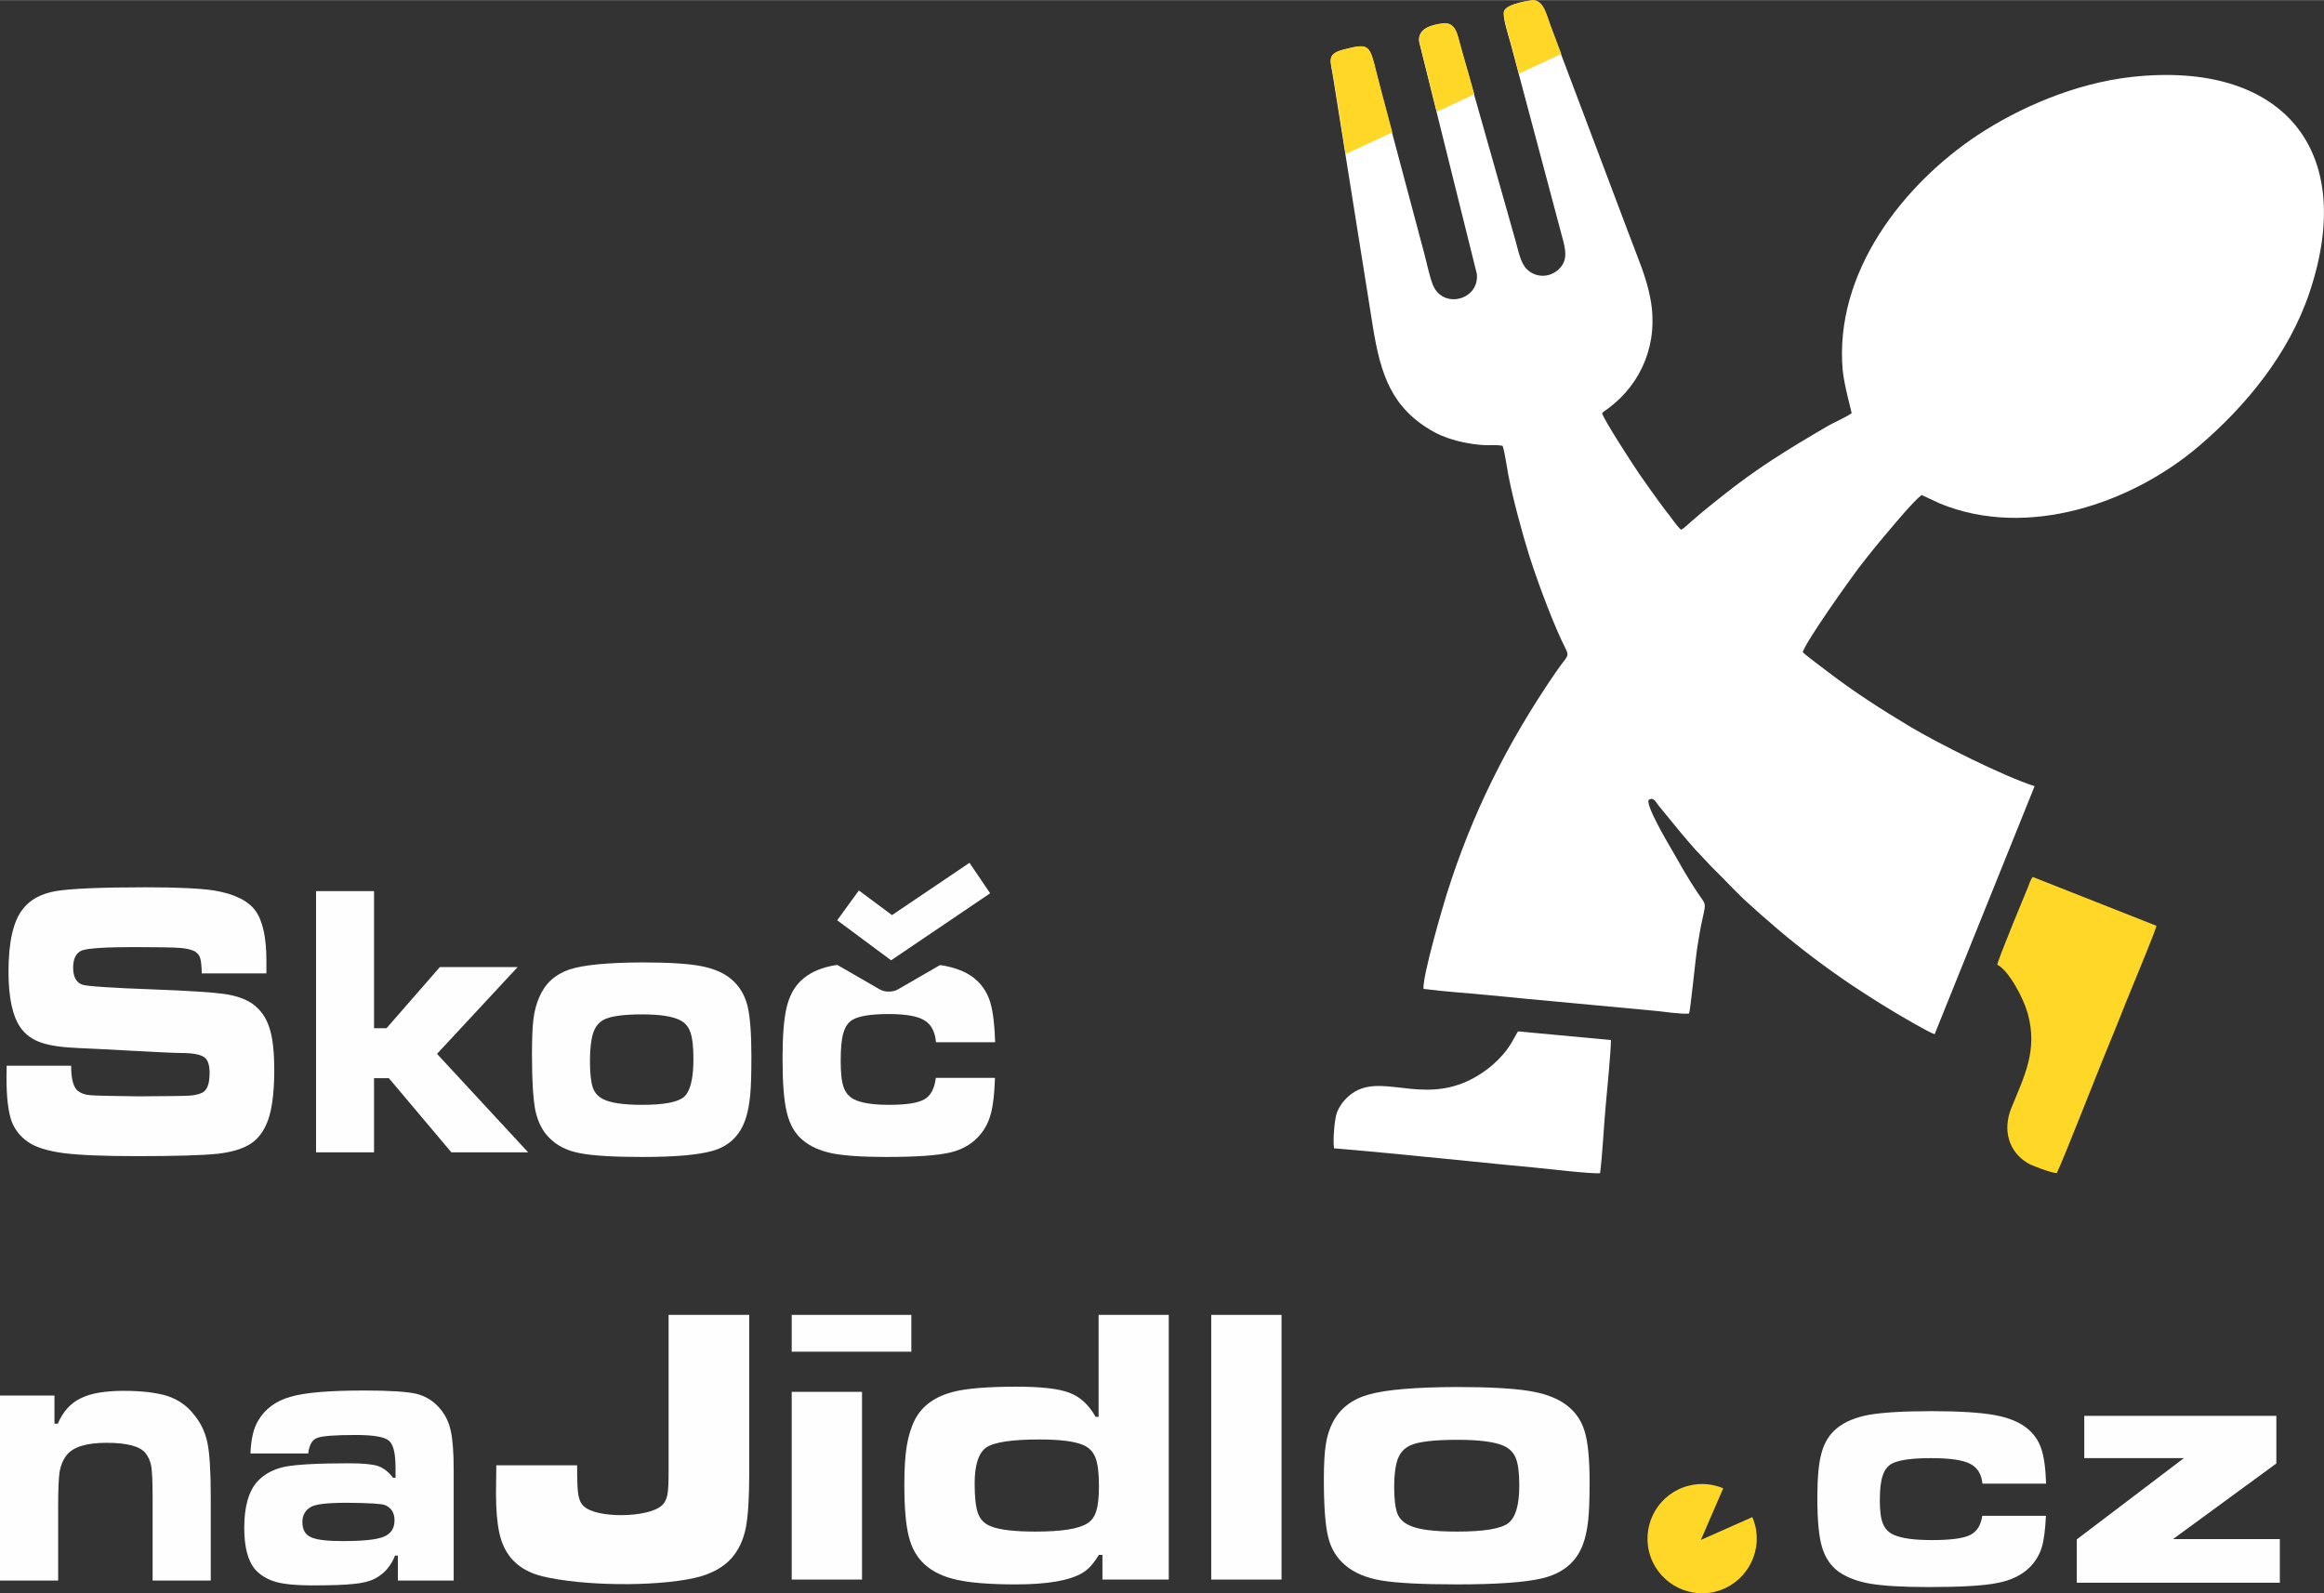 <?xml version="1.0" encoding="UTF-8"?>
<!DOCTYPE svg PUBLIC "-//W3C//DTD SVG 1.1//EN" "http://www.w3.org/Graphics/SVG/1.1/DTD/svg11.dtd">
<!-- Creator: CorelDRAW 2017 -->
<svg xmlns="http://www.w3.org/2000/svg" xml:space="preserve" width="751px" height="515px" version="1.1" style="shape-rendering:geometricPrecision; text-rendering:geometricPrecision; image-rendering:optimizeQuality; fill-rule:evenodd; clip-rule:evenodd"
viewBox="0 0 139.49 95.64"
 xmlns:xlink="http://www.w3.org/1999/xlink">
 <rect x="0" y="0" width="139.49" height="95.64" fill="#333333" stroke="none"/>
 <defs>
  <style type="text/css">
   <![CDATA[
    .fil1 {fill:#FFD726}
    .fil2 {fill:white}
    .fil0 {fill:#FEFEFE;fill-rule:nonzero}
   ]]>
  </style>
 </defs>
 <g id="Vrstva_x0020_1">
  <g id="_870978592">
   <path class="fil0" d="M40.13 78.93l4.84 0 0 9.51c0,1.49 -0.07,2.6 -0.21,3.3 -0.15,0.71 -0.42,1.29 -0.82,1.76 -0.52,0.6 -1.28,1.01 -2.28,1.23 -2.42,0.53 -6.7,0.47 -9.08,-0.1 -1.45,-0.35 -2.31,-1.22 -2.61,-2.61 -0.13,-0.6 -0.2,-1.4 -0.2,-2.4 0,-0.43 0.01,-0.99 0.02,-1.66l4.85 0c0,0.87 0.02,1.46 0.07,1.76 0.05,0.3 0.15,0.53 0.32,0.69 0.77,0.75 3.83,0.7 4.66,-0.01 0.19,-0.15 0.3,-0.37 0.36,-0.63 0.06,-0.27 0.08,-0.75 0.08,-1.44l0 -9.4z"/>
   <polygon class="fil0" points="47.52,83.55 51.74,83.55 51.74,94.82 47.52,94.82 "/>
   <path class="fil0" d="M70.15 78.93l0 15.89 -3.98 0 0 -1.48 -0.22 0c-0.3,0.51 -0.62,0.87 -0.98,1.08 -0.77,0.46 -2.11,0.69 -4,0.69 -1.52,0 -2.69,-0.09 -3.51,-0.27 -0.83,-0.18 -1.48,-0.49 -1.96,-0.93 -0.46,-0.42 -0.78,-0.97 -0.95,-1.67 -0.18,-0.69 -0.27,-1.73 -0.27,-3.13 0,-0.97 0.05,-1.75 0.15,-2.34 0.1,-0.59 0.26,-1.11 0.49,-1.56 0.44,-0.84 1.22,-1.39 2.33,-1.67 0.81,-0.2 2.07,-0.3 3.77,-0.3 1.48,0 2.54,0.12 3.18,0.37 0.64,0.24 1.16,0.73 1.56,1.44l0.18 0 0 -6.12 4.21 0zm-7.76 7.48c-1.65,0 -2.72,0.16 -3.19,0.48 -0.46,0.32 -0.7,1.04 -0.7,2.16 0,0.85 0.07,1.45 0.21,1.82 0.14,0.36 0.4,0.62 0.78,0.76 0.5,0.2 1.39,0.31 2.65,0.31 1.56,0 2.6,-0.16 3.12,-0.49 0.26,-0.16 0.44,-0.41 0.54,-0.75 0.11,-0.34 0.16,-0.85 0.16,-1.51 0,-0.77 -0.07,-1.33 -0.21,-1.69 -0.14,-0.36 -0.39,-0.61 -0.74,-0.76 -0.52,-0.22 -1.39,-0.33 -2.62,-0.33z"/>
   <polygon class="fil0" points="72.7,78.93 76.92,78.93 76.92,94.82 72.7,94.82 "/>
   <path class="fil0" d="M87.44 83.26c1.92,0 3.35,0.08 4.3,0.23 0.95,0.15 1.69,0.42 2.22,0.81 0.56,0.4 0.94,0.93 1.14,1.58 0.21,0.65 0.31,1.68 0.31,3.09 0,1.05 -0.03,1.83 -0.09,2.35 -0.06,0.53 -0.16,1 -0.32,1.42 -0.4,1.05 -1.22,1.72 -2.45,2.01 -1.03,0.24 -2.72,0.36 -5.1,0.36 -2.1,0 -3.6,-0.08 -4.51,-0.23 -0.91,-0.15 -1.63,-0.45 -2.17,-0.9 -0.52,-0.43 -0.87,-0.99 -1.04,-1.67 -0.18,-0.69 -0.27,-1.86 -0.27,-3.49 0,-0.93 0.04,-1.64 0.12,-2.12 0.07,-0.48 0.21,-0.93 0.42,-1.33 0.43,-0.82 1.15,-1.38 2.16,-1.66 1.02,-0.29 2.78,-0.44 5.28,-0.45zm0.04 3.17c-1.39,0 -2.34,0.11 -2.82,0.33 -0.36,0.16 -0.61,0.43 -0.76,0.81 -0.14,0.38 -0.22,0.95 -0.22,1.69 0,0.74 0.07,1.26 0.19,1.59 0.12,0.31 0.36,0.55 0.71,0.71 0.53,0.26 1.49,0.38 2.88,0.38 1.6,0 2.62,-0.17 3.06,-0.5 0.45,-0.34 0.67,-1.09 0.67,-2.28 0,-0.75 -0.07,-1.29 -0.21,-1.63 -0.14,-0.35 -0.39,-0.59 -0.75,-0.75 -0.54,-0.23 -1.46,-0.35 -2.75,-0.35z"/>
   <g>
    <path class="fil0" d="M118.98 90.99l3.82 0c-0.04,0.83 -0.12,1.47 -0.25,1.9 -0.14,0.44 -0.37,0.83 -0.69,1.16 -0.48,0.49 -1.13,0.81 -1.95,0.97 -0.81,0.17 -2.2,0.25 -4.17,0.25 -1.54,0 -2.7,-0.07 -3.47,-0.2 -0.77,-0.13 -1.4,-0.37 -1.91,-0.72 -0.48,-0.35 -0.81,-0.84 -1,-1.48 -0.19,-0.64 -0.28,-1.62 -0.28,-2.95 0,-1.21 0.08,-2.12 0.26,-2.73 0.17,-0.62 0.48,-1.1 0.92,-1.46 0.48,-0.39 1.12,-0.65 1.92,-0.8 0.8,-0.14 2.05,-0.22 3.75,-0.22 1.66,0 2.92,0.08 3.76,0.23 0.85,0.15 1.51,0.42 1.98,0.8 0.4,0.33 0.68,0.72 0.84,1.2 0.17,0.47 0.27,1.18 0.3,2.12l-3.82 0c-0.06,-0.58 -0.31,-0.98 -0.76,-1.2 -0.44,-0.22 -1.21,-0.33 -2.31,-0.33 -1.11,0 -1.88,0.1 -2.33,0.31 -0.27,0.14 -0.47,0.38 -0.58,0.72 -0.12,0.33 -0.18,0.83 -0.18,1.49 0,0.64 0.06,1.12 0.19,1.42 0.12,0.31 0.34,0.53 0.66,0.67 0.47,0.21 1.23,0.31 2.29,0.31 1.11,0 1.86,-0.1 2.27,-0.3 0.41,-0.2 0.66,-0.59 0.74,-1.16z"/>
    <polygon class="fil0" points="125.1,84.99 136.63,84.99 136.63,87.85 130.43,92.39 136.84,92.39 136.84,95.01 124.65,95.01 124.65,92.41 131.08,87.53 125.1,87.53 "/>
    <path class="fil1" d="M101.38 89.18c0.71,-0.18 1.43,-0.1 2.05,0.16l-1.34 3.1 3.09 -1.37c0.07,0.16 0.12,0.33 0.17,0.51 0.43,1.76 -0.65,3.53 -2.4,3.97 -1.76,0.43 -3.54,-0.65 -3.97,-2.4 -0.43,-1.76 0.64,-3.54 2.4,-3.97z"/>
   </g>
   <g>
    <path class="fil2" d="M96.16 24.8c0.1,0.39 1.87,3.12 2.23,3.64 0.41,0.6 0.79,1.12 1.2,1.69 0.22,0.3 0.4,0.54 0.63,0.83 0.21,0.28 0.44,0.62 0.68,0.84 0.23,-0.13 0.4,-0.32 0.6,-0.49 0.22,-0.18 0.35,-0.3 0.58,-0.5 0.39,-0.33 0.76,-0.61 1.19,-0.96 2.19,-1.76 4.07,-2.9 6.45,-4.29 0.4,-0.23 1,-0.48 1.42,-0.76 0,-0.07 -0.45,-1.66 -0.54,-2.59 -0.51,-5.85 3.61,-11.13 8.12,-14.12 2.43,-1.6 5.79,-3.1 9.24,-3.48 8.91,-0.98 13.55,4.25 10.68,12.88 -1.24,3.76 -3.89,6.92 -6.63,9.26 -4.04,3.46 -10.32,5.62 -15.55,3.48l-1.12 -0.52c-0.4,0.28 -1.6,1.7 -1.99,2.17 -0.64,0.75 -1.24,1.49 -1.85,2.29 -0.46,0.61 -3.04,4.22 -3.3,4.97 0.14,0.15 0.55,0.45 0.74,0.6 0.26,0.2 0.54,0.41 0.79,0.6 1.57,1.2 3.17,2.23 4.94,3.29 1.59,0.95 5.54,2.95 7.45,3.56l-6 14.89c-0.35,-0.1 -2.14,-1.16 -2.52,-1.39 -0.8,-0.48 -1.63,-1.01 -2.4,-1.52 -1.62,-1.09 -3.1,-2.21 -4.47,-3.37 -0.72,-0.61 -1.42,-1.23 -2.08,-1.84 -0.7,-0.67 -1.28,-1.31 -1.95,-1.96l-0.94 -1c-0.31,-0.35 -0.61,-0.7 -0.92,-1.07l-1.3 -1.59c-0.16,-0.2 -0.27,-0.5 -0.57,-0.34 -0.26,0.23 1.11,2.56 1.3,2.88 0.54,0.94 1.01,1.8 1.63,2.72 0.49,0.73 0.51,0.53 0.29,1.53 -0.14,0.6 -0.23,1.22 -0.33,1.82 -0.09,0.57 -0.4,3.71 -0.48,3.89 -0.43,0.05 -1.51,-0.11 -2,-0.16l-5.99 -0.56c-1.32,-0.12 -2.67,-0.25 -3.98,-0.38 -1.3,-0.13 -2.66,-0.21 -3.97,-0.38 -0.06,-0.78 1.13,-4.84 1.4,-5.71 1.54,-4.89 3.66,-9.09 6.51,-13.26 1,-1.47 0.91,-0.66 0.12,-2.53 -0.2,-0.46 -0.39,-0.92 -0.59,-1.44 -0.38,-0.98 -0.76,-2.03 -1.09,-3.06 -0.41,-1.31 -0.99,-3.44 -1.26,-4.86 -0.09,-0.47 -0.21,-1.36 -0.34,-1.74l-0.09 -0.02c-0.56,-0.08 -0.9,0.08 -2.19,-0.18 -0.63,-0.12 -1.34,-0.36 -1.83,-0.63 -2.57,-1.42 -3.21,-3.47 -3.67,-6.27l-2.05 -12.87c-0.12,-0.73 -0.23,-1.43 -0.34,-2.14 -0.15,-1.01 -0.44,-1.4 0.61,-1.67 1.79,-0.46 1.52,-0.27 2.23,2.38l2.61 9.79c0.15,0.55 0.33,1.44 0.53,1.94 0.6,1.49 2.81,0.92 2.64,-0.66l-3.46 -13.92c-0.11,-0.8 0.73,-1.02 1.4,-1.1 0.81,-0.1 0.89,0.69 1.07,1.35 0.19,0.66 0.36,1.26 0.55,1.93l2.74 9.67c0.19,0.65 0.31,1.42 0.71,1.8 0.48,0.47 1.25,0.53 1.81,0.08 0.58,-0.47 0.57,-1.01 0.36,-1.81l-3.15 -11.83c-0.11,-0.41 -0.52,-1.64 -0.39,-1.95 0.18,-0.43 1.64,-0.66 1.79,-0.63 0.59,0.09 0.74,0.88 0.97,1.49l4.78 12.67c0.45,1.22 0.99,2.4 1.24,3.75 0.5,2.63 -0.51,5.08 -2.53,6.58 -0.15,0.12 -0.22,0.13 -0.37,0.29z"/>
    <path class="fil1" d="M129.43 55.57c-0.02,0.24 -1.3,3.29 -1.48,3.75 -0.51,1.23 -0.98,2.46 -1.5,3.7 -0.44,1.05 -2.64,6.69 -3,7.4 -0.3,0 -1.5,-0.45 -1.74,-0.6 -1.17,-0.69 -1.51,-2.02 -0.99,-3.3 0.78,-1.93 1.61,-3.47 0.98,-5.71 -0.26,-0.92 -1.14,-2.57 -1.82,-2.9 0.04,-0.32 1.48,-3.78 1.83,-4.63 0.08,-0.18 0.15,-0.47 0.3,-0.64l7.42 2.93z"/>
    <path class="fil2" d="M96.69 62.43c0.01,0.57 -0.25,3.26 -0.32,4.02 -0.12,1.32 -0.17,2.65 -0.33,3.97 -0.41,0.07 -3.35,-0.28 -4,-0.34 -1.32,-0.13 -2.66,-0.25 -3.97,-0.39 -2.62,-0.26 -5.37,-0.54 -8,-0.76 -0.07,-0.51 0.02,-1.73 0.18,-2.16 0.21,-0.54 0.63,-0.98 1.07,-1.24 1.87,-1.11 4.47,1.03 7.67,-1.15 0.46,-0.31 0.87,-0.68 1.22,-1.08 0.53,-0.6 0.74,-1.18 0.91,-1.39l5.57 0.52z"/>
    <path class="fil1" d="M80.77 9.24l-0.39 -2.47c-0.12,-0.73 -0.23,-1.43 -0.34,-2.13 -0.16,-1.02 -0.44,-1.41 0.61,-1.68 1.79,-0.46 1.52,-0.26 2.23,2.38l0.69 2.6 -2.8 1.3zm5.47 -2.54l-1.05 -4.21c-0.1,-0.8 0.73,-1.01 1.4,-1.1 0.81,-0.1 0.89,0.7 1.08,1.35 0.18,0.66 0.36,1.26 0.55,1.93l0.27 0.98 -2.25 1.05zm4.93 -2.29l-0.49 -1.83c-0.1,-0.4 -0.52,-1.64 -0.39,-1.95 0.18,-0.43 1.65,-0.65 1.8,-0.63 0.58,0.09 0.74,0.88 0.97,1.5l0.65 1.73 -2.54 1.18z"/>
   </g>
   <path class="fil0" d="M0.4 63.97l3.87 0c0,0.78 0.13,1.29 0.4,1.51 0.19,0.15 0.44,0.24 0.74,0.26 0.31,0.03 1.27,0.05 2.88,0.07 1.69,-0.01 2.7,-0.02 3.05,-0.04 0.33,-0.02 0.6,-0.08 0.8,-0.18 0.3,-0.15 0.44,-0.54 0.44,-1.19 0,-0.46 -0.1,-0.78 -0.31,-0.93 -0.21,-0.16 -0.63,-0.25 -1.27,-0.26 -0.49,0 -1.54,-0.05 -3.14,-0.14 -1.63,-0.09 -2.7,-0.14 -3.19,-0.16 -0.96,-0.04 -1.7,-0.15 -2.21,-0.33 -0.52,-0.18 -0.92,-0.47 -1.21,-0.87 -0.49,-0.68 -0.74,-1.81 -0.74,-3.38 0,-1.77 0.28,-3.02 0.85,-3.75 0.43,-0.57 1.09,-0.93 1.98,-1.09 0.89,-0.15 2.7,-0.23 5.43,-0.23 1.93,0 3.28,0.07 4.07,0.19 1.2,0.2 2.03,0.6 2.48,1.2 0.45,0.61 0.67,1.62 0.67,3.04 0,0.13 0,0.38 0,0.74l-3.88 0c-0.01,-0.44 -0.04,-0.74 -0.09,-0.9 -0.04,-0.16 -0.14,-0.29 -0.28,-0.39 -0.17,-0.12 -0.48,-0.2 -0.92,-0.24 -0.43,-0.03 -1.36,-0.05 -2.77,-0.05 -1.69,0 -2.73,0.07 -3.1,0.19 -0.37,0.13 -0.56,0.48 -0.56,1.05 0,0.55 0.19,0.89 0.56,1.02 0.31,0.09 1.72,0.19 4.24,0.28 2.12,0.08 3.53,0.17 4.25,0.27 0.72,0.1 1.28,0.3 1.71,0.59 0.48,0.35 0.82,0.82 1.01,1.42 0.21,0.6 0.3,1.46 0.3,2.59 0,1.47 -0.16,2.57 -0.5,3.29 -0.25,0.53 -0.59,0.93 -1.04,1.18 -0.45,0.26 -1.07,0.44 -1.88,0.53 -0.87,0.09 -2.48,0.14 -4.84,0.14 -1.97,0 -3.43,-0.06 -4.38,-0.18 -0.94,-0.13 -1.65,-0.34 -2.12,-0.66 -0.5,-0.34 -0.84,-0.78 -1.03,-1.33 -0.18,-0.56 -0.28,-1.39 -0.28,-2.52l0.01 -0.74z"/>
   <polygon class="fil0" points="18.97,53.49 22.45,53.49 22.45,61.72 23.2,61.72 26.4,58.05 31.07,58.05 26.23,63.26 31.7,69.17 27.09,69.17 23.34,64.72 22.45,64.72 22.45,69.17 18.97,69.17 "/>
   <path class="fil0" d="M38.52 57.77c1.59,0 2.77,0.07 3.55,0.22 0.79,0.15 1.4,0.42 1.84,0.8 0.47,0.4 0.78,0.92 0.95,1.56 0.16,0.64 0.24,1.66 0.24,3.05 0,1.03 -0.02,1.8 -0.07,2.32 -0.05,0.51 -0.13,0.98 -0.26,1.39 -0.33,1.04 -1.01,1.7 -2.03,1.98 -0.85,0.24 -2.25,0.36 -4.21,0.36 -1.74,0 -2.98,-0.08 -3.73,-0.23 -0.75,-0.14 -1.35,-0.44 -1.8,-0.89 -0.43,-0.41 -0.71,-0.97 -0.86,-1.64 -0.14,-0.68 -0.21,-1.83 -0.21,-3.44 0,-0.92 0.03,-1.62 0.09,-2.09 0.06,-0.48 0.18,-0.92 0.35,-1.31 0.35,-0.82 0.95,-1.36 1.79,-1.65 0.84,-0.28 2.29,-0.42 4.36,-0.43zm0.03 3.12c-1.15,0 -1.93,0.11 -2.33,0.33 -0.29,0.16 -0.5,0.42 -0.62,0.8 -0.12,0.37 -0.19,0.93 -0.19,1.66 0,0.73 0.06,1.25 0.16,1.57 0.1,0.31 0.29,0.54 0.58,0.7 0.44,0.25 1.24,0.37 2.39,0.37 1.32,0 2.16,-0.16 2.53,-0.49 0.36,-0.33 0.55,-1.08 0.55,-2.25 0,-0.74 -0.06,-1.27 -0.18,-1.61 -0.11,-0.34 -0.32,-0.58 -0.62,-0.73 -0.44,-0.23 -1.2,-0.35 -2.27,-0.35z"/>
   <path class="fil0" d="M56.17 64.7l3.55 0c-0.03,0.93 -0.11,1.63 -0.24,2.12 -0.12,0.48 -0.33,0.91 -0.64,1.28 -0.44,0.54 -1.05,0.9 -1.8,1.08 -0.76,0.18 -2.05,0.27 -3.88,0.27 -1.43,0 -2.51,-0.08 -3.22,-0.22 -0.72,-0.15 -1.31,-0.41 -1.78,-0.81 -0.45,-0.38 -0.76,-0.92 -0.93,-1.63 -0.18,-0.71 -0.26,-1.8 -0.26,-3.27 0,-1.34 0.08,-2.35 0.24,-3.03 0.16,-0.68 0.44,-1.22 0.86,-1.62 0.45,-0.43 1.04,-0.72 1.78,-0.88 0.13,-0.03 0.26,-0.05 0.41,-0.07l2.51 1.45c0.17,0.1 0.35,0.15 0.53,0.15 0.21,0.01 0.43,-0.03 0.63,-0.15l2.49 -1.44c0.15,0.02 0.28,0.04 0.41,0.07 0.79,0.17 1.4,0.46 1.84,0.89 0.37,0.36 0.63,0.8 0.78,1.32 0.15,0.53 0.25,1.31 0.28,2.35l-3.55 0c-0.06,-0.64 -0.29,-1.08 -0.71,-1.32 -0.41,-0.25 -1.12,-0.37 -2.14,-0.37 -1.03,0 -1.76,0.11 -2.17,0.35 -0.25,0.15 -0.43,0.41 -0.54,0.79 -0.11,0.37 -0.16,0.92 -0.16,1.65 0,0.72 0.05,1.24 0.17,1.58 0.11,0.34 0.32,0.58 0.61,0.74 0.44,0.23 1.15,0.34 2.13,0.34 1.03,0 1.73,-0.11 2.11,-0.33 0.39,-0.22 0.61,-0.65 0.69,-1.29z"/>
   <path class="fil0" d="M0 83.77l3.27 0 0 1.69 0.2 0c0.31,-0.72 0.76,-1.23 1.37,-1.52 0.59,-0.3 1.46,-0.45 2.58,-0.45 1.11,0 1.99,0.11 2.63,0.31 0.63,0.21 1.16,0.57 1.57,1.09 0.43,0.51 0.7,1.09 0.83,1.72 0.13,0.62 0.2,1.7 0.2,3.23l0 5.04 -3.49 0 0 -5.04c0,-0.9 -0.03,-1.5 -0.08,-1.82 -0.06,-0.32 -0.18,-0.59 -0.36,-0.81 -0.34,-0.4 -1.12,-0.6 -2.33,-0.6 -1.21,0 -2,0.25 -2.39,0.74 -0.21,0.27 -0.35,0.6 -0.42,0.98 -0.06,0.4 -0.09,1.1 -0.09,2.11l0 4.44 -3.49 0 0 -11.11zm18.5 3.48l-3.47 0c0.04,-0.87 0.19,-1.52 0.46,-1.96 0.41,-0.71 1.06,-1.19 1.94,-1.44 0.87,-0.26 2.36,-0.38 4.44,-0.38 1.53,0 2.58,0.07 3.13,0.2 0.56,0.14 1.04,0.44 1.43,0.91 0.31,0.37 0.52,0.81 0.63,1.33 0.11,0.51 0.17,1.28 0.17,2.29l0 6.68 -3.35 0 0 -1.5 -0.17 0c-0.25,0.64 -0.66,1.1 -1.22,1.39 -0.29,0.15 -0.71,0.26 -1.24,0.31 -0.53,0.06 -1.38,0.09 -2.54,0.09 -0.93,0 -1.65,-0.07 -2.16,-0.21 -0.5,-0.15 -0.91,-0.39 -1.22,-0.73 -0.45,-0.52 -0.67,-1.35 -0.67,-2.51 0,-1.29 0.27,-2.22 0.8,-2.8 0.42,-0.45 0.98,-0.74 1.67,-0.88 0.69,-0.13 1.97,-0.2 3.82,-0.2 0.8,0 1.38,0.05 1.72,0.16 0.34,0.11 0.65,0.35 0.92,0.71l0.15 0 0 -0.6c0,-0.87 -0.13,-1.41 -0.4,-1.63 -0.27,-0.23 -0.94,-0.34 -1.99,-0.34 -1.25,0 -2.03,0.06 -2.32,0.18 -0.3,0.11 -0.47,0.42 -0.53,0.93zm2.34 2.96c-1.17,0 -1.9,0.08 -2.18,0.25 -0.34,0.2 -0.51,0.5 -0.51,0.9 0,0.45 0.16,0.75 0.5,0.91 0.33,0.16 0.96,0.24 1.9,0.24 1.22,0 2.04,-0.08 2.48,-0.26 0.44,-0.18 0.65,-0.51 0.65,-0.99 0,-0.44 -0.19,-0.75 -0.57,-0.91 -0.17,-0.08 -0.93,-0.13 -2.27,-0.14z"/>
   <polygon class="fil0" points="47.52,78.93 54.7,78.93 54.7,81.14 47.52,81.14 "/>
   <polygon class="fil0" points="53.54,54.93 58.19,51.79 59.43,53.62 53.49,57.64 53.49,57.64 53.48,57.64 53.48,57.64 53.48,57.64 50.25,55.24 51.55,53.45 "/>
  </g>
 </g>
</svg>
